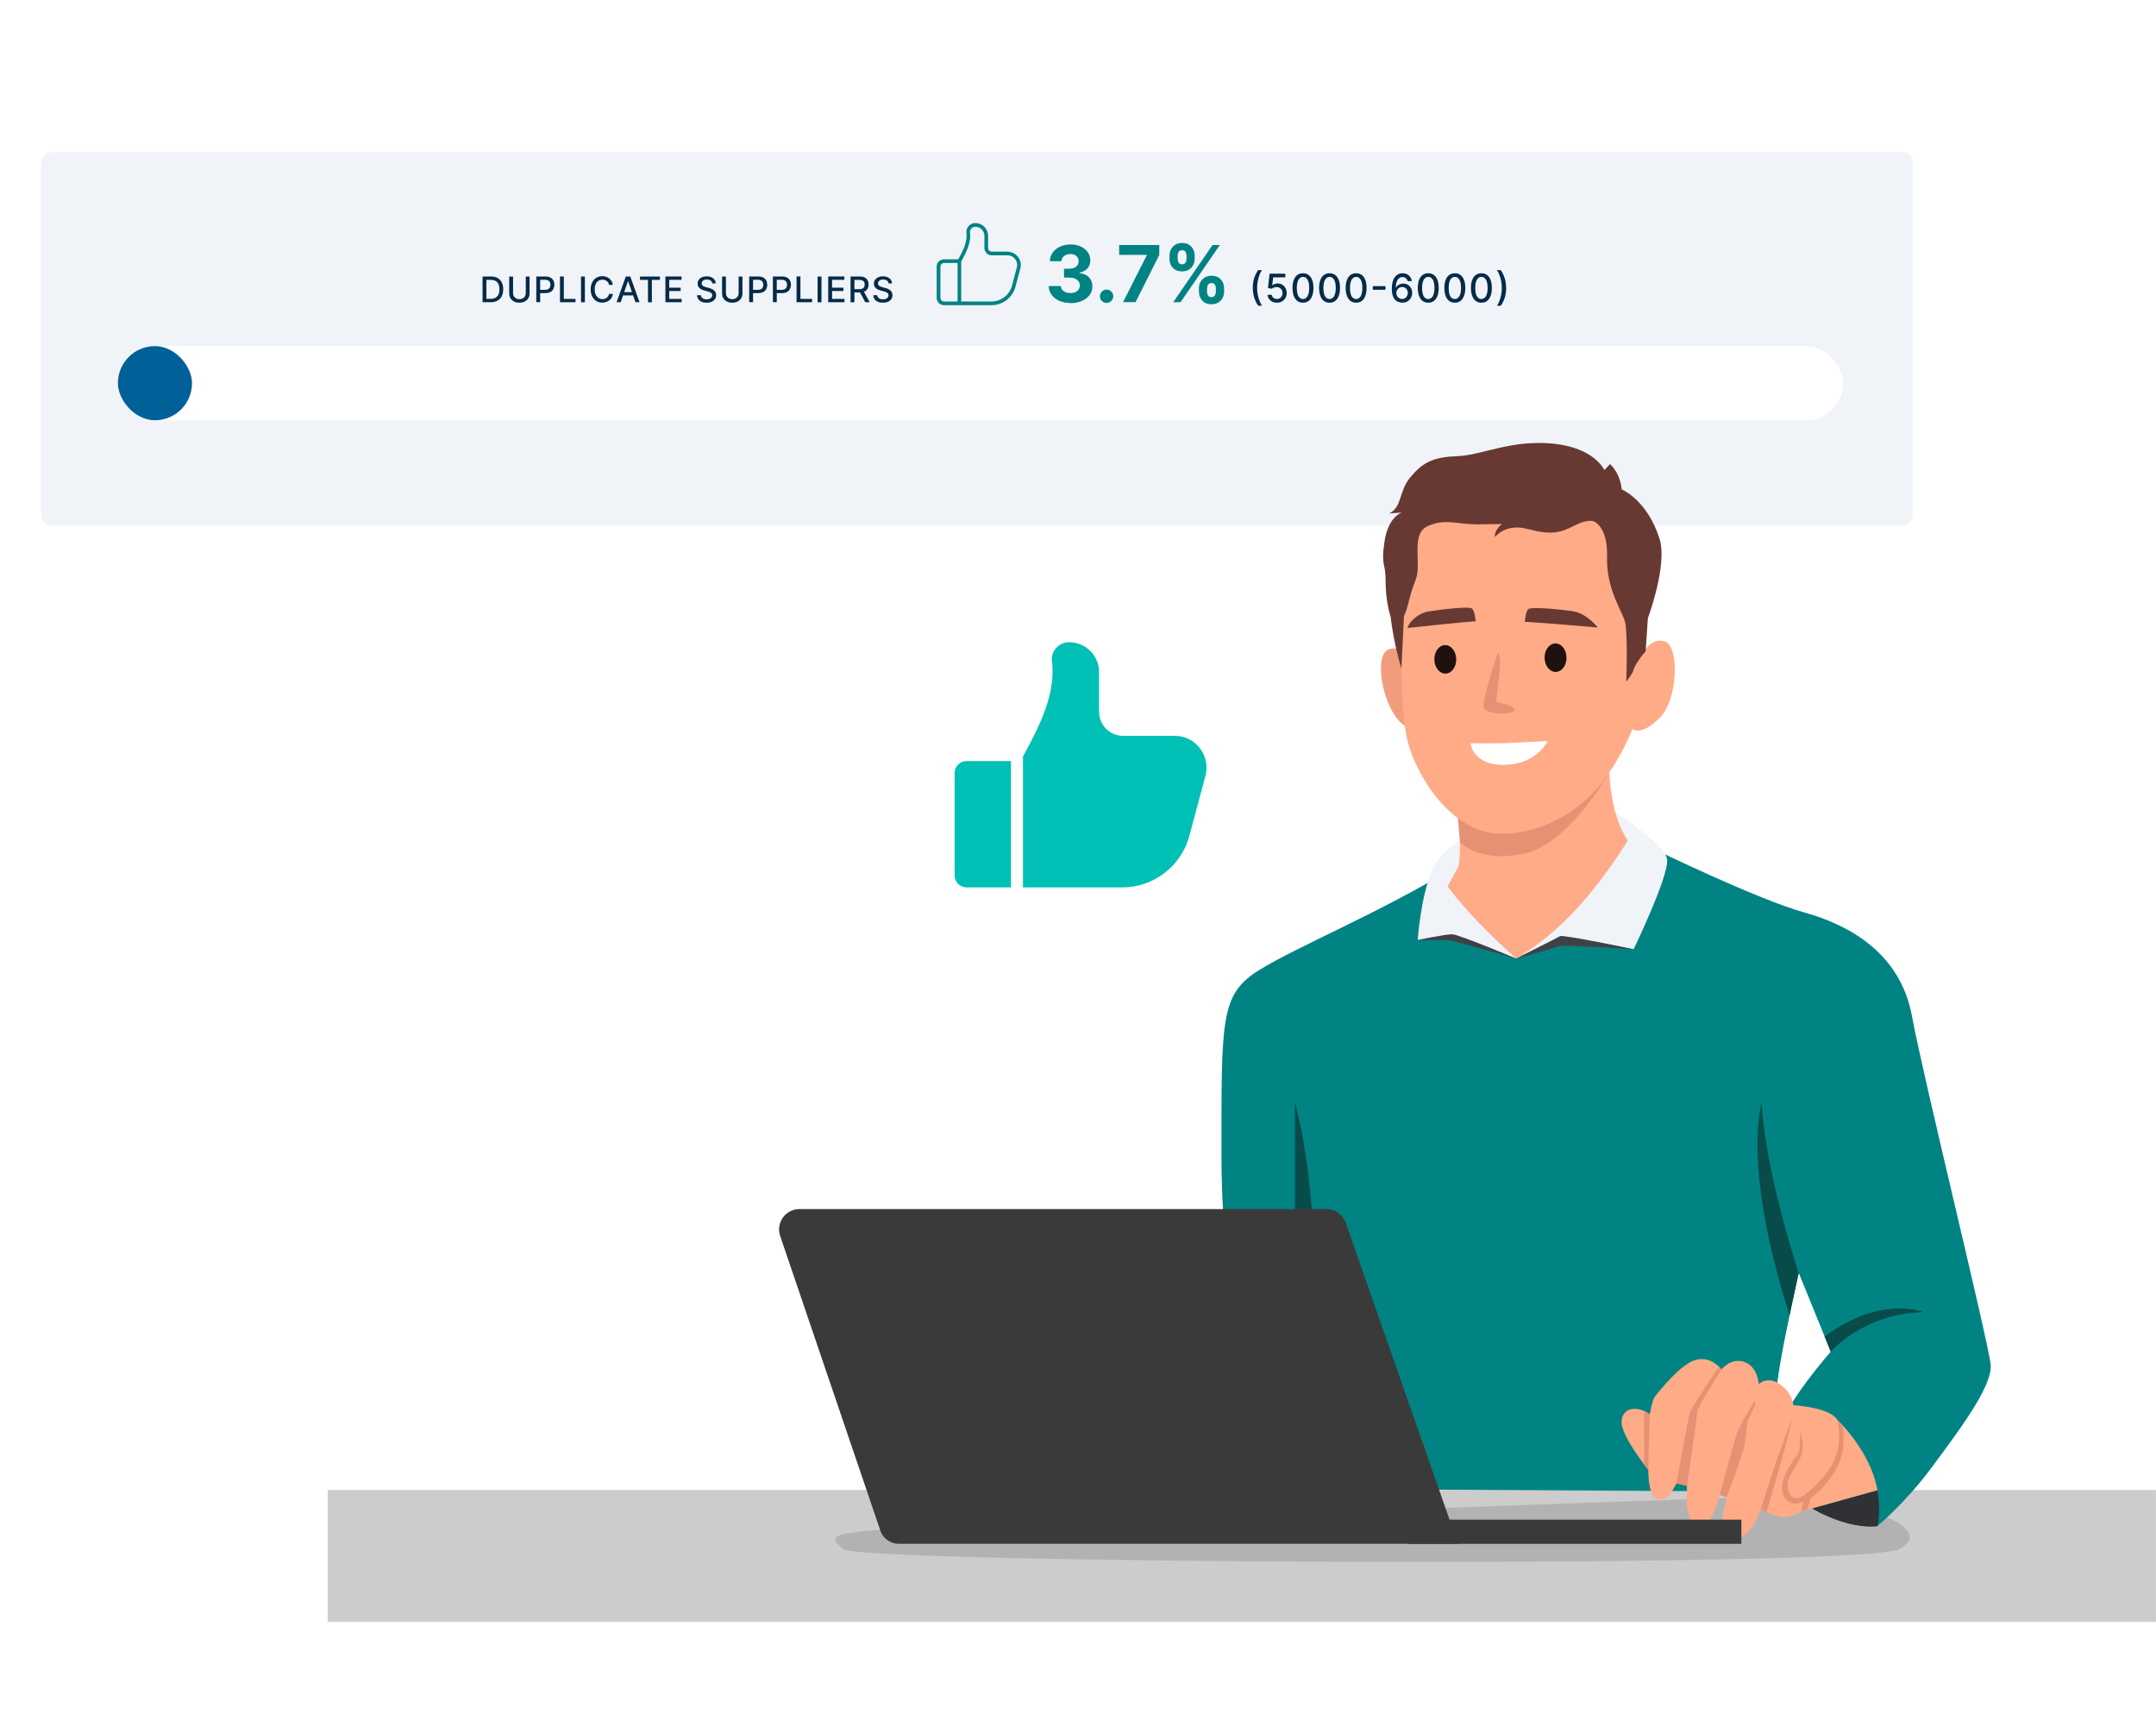 <?xml version="1.0" encoding="UTF-8"?>
<svg xmlns="http://www.w3.org/2000/svg" xmlns:xlink="http://www.w3.org/1999/xlink" id="a" data-name="Layer 1" width="560" height="450" viewBox="0 0 361.77 253.45">
  <defs>
    <style>
      .e {
        fill: #ccc;
      }

      .e, .f, .g, .h, .i, .j, .k, .l, .m, .n, .o, .p, .q, .r, .s, .t, .u, .v {
        stroke-width: 0px;
      }

      .f {
        fill: #1e110e;
      }

      .g {
        fill: #084c4a;
      }

      .h {
        fill: #ffab88;
      }

      .i {
        fill: #e79174;
      }

      .j {
        fill: #f39b7d;
      }

      .k, .t {
        fill: #f0f4f9;
      }

      .l {
        fill: #b2b2b2;
      }

      .m {
        fill: #673932;
      }

      .n {
        fill: #303135;
      }

      .o {
        fill: #052b47;
      }

      .p {
        fill: #028383;
      }

      .q {
        fill: #01c0b5;
      }

      .r {
        fill: #3a3a3a;
      }

      .s {
        fill: #fff;
      }

      .t {
        filter: url(#b);
      }

      .u {
        fill: #404147;
      }

      .v {
        fill: #006098;
      }
    </style>
    <filter id="b" data-name="drop-shadow-1">
      <feOffset dx="0" dy="0"></feOffset>
      <feGaussianBlur result="c" stdDeviation="2.27"></feGaussianBlur>
      <feFlood flood-color="#98a0a0" flood-opacity=".35"></feFlood>
      <feComposite in2="c" operator="in"></feComposite>
      <feComposite in="SourceGraphic"></feComposite>
    </filter>
  </defs>
  <g>
    <path class="t" d="M8.73,6.88h310.66c.85,0,1.54.69,1.54,1.54v59.27c0,1.03-.84,1.86-1.86,1.86H8.73c-1.03,0-1.86-.84-1.86-1.86V8.75c0-1.03.84-1.86,1.86-1.86Z"></path>
    <g>
      <g>
        <path class="o" d="M82.37,32.07h-1.4v-4.32h1.44c.42,0,.79.09,1.09.26.3.17.54.42.7.74.16.32.24.71.24,1.15s-.08.84-.25,1.16c-.16.32-.4.57-.71.75-.31.17-.68.26-1.12.26ZM81.62,31.5h.71c.33,0,.6-.06.82-.19.22-.12.38-.31.49-.54.11-.24.16-.53.16-.87s-.05-.63-.16-.86c-.11-.24-.27-.42-.48-.54-.21-.12-.48-.18-.79-.18h-.75v3.18Z"></path>
        <path class="o" d="M88.21,27.76h.65v2.84c0,.3-.07.57-.21.8-.14.23-.34.42-.6.55-.26.13-.56.2-.9.2s-.65-.07-.9-.2-.46-.32-.6-.55c-.14-.23-.21-.5-.21-.8v-2.84h.65v2.79c0,.2.04.37.13.52s.21.27.37.36c.16.09.35.13.56.13s.41-.04.57-.13c.16-.09.28-.21.37-.36s.13-.33.13-.52v-2.79Z"></path>
        <path class="o" d="M89.99,32.07v-4.32h1.54c.34,0,.61.06.83.18.22.12.39.29.5.5.11.21.16.45.16.71s-.06.5-.17.72c-.11.21-.28.38-.5.5s-.5.18-.83.18h-1.06v-.55h1c.21,0,.38-.04.52-.11.13-.07.23-.17.29-.3.06-.13.09-.27.09-.44s-.03-.31-.09-.43-.16-.23-.29-.3c-.13-.07-.31-.11-.52-.11h-.82v3.76h-.65Z"></path>
        <path class="o" d="M93.96,32.07v-4.32h.65v3.76h1.96v.56h-2.61Z"></path>
        <path class="o" d="M98.14,27.76v4.32h-.65v-4.32h.65Z"></path>
        <path class="o" d="M102.86,29.16h-.66c-.03-.14-.07-.26-.14-.37s-.15-.2-.25-.27c-.1-.07-.21-.13-.33-.17-.12-.04-.25-.06-.39-.06-.25,0-.47.06-.67.19-.2.12-.35.31-.46.55-.11.24-.17.54-.17.89s.06.65.17.89c.11.24.27.42.46.55.2.12.42.19.66.19.14,0,.27-.02.39-.06.12-.04.23-.09.33-.17s.18-.16.25-.27c.07-.11.12-.23.14-.37h.66c-.04.21-.1.41-.2.59-.1.18-.23.33-.39.46s-.34.23-.54.3c-.2.07-.42.11-.66.11-.37,0-.71-.09-1-.27-.29-.18-.52-.43-.69-.76-.17-.33-.25-.73-.25-1.19s.08-.86.25-1.19c.17-.33.4-.59.69-.76s.62-.27,1-.27c.23,0,.44.03.64.1s.38.16.54.29.29.28.39.46.17.39.21.62Z"></path>
        <path class="o" d="M104.15,32.07h-.69l1.55-4.32h.75l1.55,4.32h-.69l-1.22-3.53h-.03l-1.22,3.53ZM104.27,30.38h2.24v.55h-2.24v-.55Z"></path>
        <path class="o" d="M107.39,28.32v-.56h3.34v.56h-1.35v3.76h-.65v-3.76h-1.35Z"></path>
        <path class="o" d="M111.65,32.07v-4.32h2.71v.56h-2.06v1.32h1.91v.56h-1.91v1.32h2.08v.56h-2.73Z"></path>
        <path class="o" d="M119.51,28.89c-.02-.2-.12-.35-.28-.46s-.37-.17-.62-.17c-.18,0-.33.03-.46.08-.13.06-.23.13-.3.23-.07.1-.11.21-.11.33,0,.1.02.19.07.27.05.07.11.14.19.19.08.05.17.09.26.12.09.03.18.06.26.08l.42.11c.14.03.28.08.42.14.14.06.28.13.4.23.12.09.22.21.3.35s.11.31.11.5c0,.24-.06.46-.19.65-.13.19-.31.34-.55.45-.24.11-.53.16-.86.16s-.6-.05-.84-.15c-.24-.1-.42-.25-.55-.44-.13-.19-.21-.41-.22-.67h.65c.01.16.06.29.15.39.09.1.2.18.34.23.14.05.29.08.46.08.18,0,.35-.03.49-.09.14-.06.26-.14.34-.24.08-.1.12-.23.12-.37,0-.13-.04-.23-.11-.31-.07-.08-.17-.15-.29-.2-.12-.05-.26-.1-.42-.14l-.51-.14c-.35-.09-.62-.23-.82-.42-.2-.18-.3-.42-.3-.73,0-.25.07-.47.2-.65.13-.19.32-.33.55-.43.23-.1.49-.15.78-.15s.55.05.77.15.4.24.53.42.2.38.2.62h-.63Z"></path>
        <path class="o" d="M123.93,27.76h.65v2.84c0,.3-.07.57-.21.8-.14.23-.34.42-.6.55-.26.13-.56.2-.9.2s-.65-.07-.9-.2-.46-.32-.6-.55c-.14-.23-.21-.5-.21-.8v-2.84h.65v2.79c0,.2.04.37.13.52s.21.27.37.36c.16.09.35.13.56.13s.41-.04.57-.13c.16-.09.28-.21.37-.36s.13-.33.13-.52v-2.79Z"></path>
        <path class="o" d="M125.71,32.07v-4.32h1.54c.34,0,.61.06.83.18.22.12.39.29.5.5.11.21.16.45.16.71s-.06.5-.17.72c-.11.21-.28.38-.5.5s-.5.18-.83.18h-1.06v-.55h1c.21,0,.38-.04.52-.11.13-.07.23-.17.29-.3.06-.13.09-.27.09-.44s-.03-.31-.09-.43-.16-.23-.29-.3c-.13-.07-.31-.11-.52-.11h-.82v3.76h-.65Z"></path>
        <path class="o" d="M129.69,32.07v-4.32h1.54c.34,0,.61.06.83.18.22.12.39.29.5.5.11.21.16.45.16.71s-.06.5-.17.72c-.11.21-.28.38-.5.5s-.5.18-.83.18h-1.06v-.55h1c.21,0,.38-.04.52-.11.13-.07.23-.17.29-.3.06-.13.09-.27.09-.44s-.03-.31-.09-.43-.16-.23-.29-.3c-.13-.07-.31-.11-.52-.11h-.82v3.76h-.65Z"></path>
        <path class="o" d="M133.66,32.07v-4.32h.65v3.76h1.96v.56h-2.61Z"></path>
        <path class="o" d="M137.84,27.76v4.32h-.65v-4.32h.65Z"></path>
        <path class="o" d="M138.97,32.07v-4.32h2.71v.56h-2.06v1.32h1.91v.56h-1.91v1.32h2.08v.56h-2.73Z"></path>
        <path class="o" d="M142.72,32.07v-4.32h1.54c.33,0,.61.06.83.17.22.12.39.27.5.48.11.2.16.44.16.7s-.06.5-.17.7-.28.36-.5.47c-.22.11-.5.17-.83.17h-1.17v-.56h1.11c.21,0,.38-.03.52-.09.13-.06.23-.15.29-.26s.09-.25.09-.42-.03-.3-.09-.42-.16-.21-.29-.27-.31-.1-.52-.1h-.82v3.76h-.65ZM144.86,30.12l1.07,1.95h-.74l-1.05-1.95h.72Z"></path>
        <path class="o" d="M149.09,28.89c-.02-.2-.12-.35-.28-.46s-.37-.17-.62-.17c-.18,0-.33.03-.46.08-.13.06-.23.13-.3.23-.07.1-.11.21-.11.33,0,.1.02.19.07.27.05.07.11.14.19.19.08.05.17.09.26.12.09.03.18.06.26.08l.42.11c.14.03.28.08.42.14.14.06.28.13.4.23.12.09.22.21.3.35s.11.31.11.5c0,.24-.06.46-.19.65-.13.19-.31.34-.55.45-.24.11-.53.16-.86.16s-.6-.05-.84-.15c-.24-.1-.42-.25-.55-.44-.13-.19-.21-.41-.22-.67h.65c.01.16.06.29.15.39.09.1.2.18.34.23.14.05.29.08.46.08.18,0,.35-.03.49-.09.14-.06.26-.14.34-.24.08-.1.12-.23.12-.37,0-.13-.04-.23-.11-.31-.07-.08-.17-.15-.29-.2-.12-.05-.26-.1-.42-.14l-.51-.14c-.35-.09-.62-.23-.82-.42-.2-.18-.3-.42-.3-.73,0-.25.07-.47.2-.65.13-.19.32-.33.55-.43.23-.1.49-.15.78-.15s.55.05.77.15.4.24.53.42.2.38.2.62h-.63Z"></path>
      </g>
      <g>
        <path class="p" d="M179.62,32.2c-.7,0-1.32-.12-1.87-.36s-.97-.58-1.29-1c-.31-.43-.48-.92-.49-1.48h2.04c.01.23.09.44.23.62.14.18.33.31.57.41.24.1.5.15.8.15s.58-.05.82-.16.42-.26.56-.45c.13-.19.2-.42.2-.67s-.07-.48-.21-.68c-.14-.2-.35-.35-.61-.47-.26-.11-.58-.17-.94-.17h-.89v-1.49h.89c.31,0,.58-.05.81-.16.24-.11.42-.25.55-.44s.2-.41.2-.66-.06-.45-.17-.63c-.11-.18-.27-.33-.48-.43-.2-.1-.44-.15-.71-.15s-.53.05-.75.15c-.23.1-.41.24-.55.42-.14.18-.21.39-.22.64h-1.94c0-.55.17-1.04.47-1.46.31-.42.72-.75,1.24-.99.52-.24,1.11-.36,1.76-.36s1.24.12,1.74.36.88.56,1.16.97.41.86.41,1.37c0,.54-.16.99-.5,1.34-.34.36-.77.59-1.31.68v.08c.71.09,1.24.33,1.61.73.37.4.55.9.55,1.49,0,.55-.15,1.03-.47,1.46-.32.42-.75.76-1.31,1-.56.24-1.19.37-1.91.37Z"></path>
        <path class="p" d="M185.68,32.19c-.31,0-.57-.11-.79-.33-.22-.22-.33-.48-.33-.79s.11-.57.33-.79c.22-.22.49-.33.79-.33s.56.11.79.33c.23.22.34.48.34.79,0,.21-.05.39-.16.56s-.24.31-.41.41c-.17.1-.35.15-.56.15Z"></path>
        <path class="p" d="M188.44,32.07l3.98-7.87v-.07h-4.63v-1.66h6.73v1.68l-3.98,7.91h-2.09Z"></path>
        <path class="p" d="M196.24,24.78v-.51c0-.39.08-.74.25-1.07.17-.32.41-.58.72-.78.31-.19.69-.29,1.14-.29s.85.1,1.16.29c.31.19.55.45.71.78.16.32.24.68.24,1.07v.51c0,.39-.08.74-.25,1.06s-.4.58-.72.77c-.31.19-.7.29-1.16.29s-.84-.1-1.15-.29c-.31-.2-.55-.45-.71-.77-.16-.32-.24-.67-.24-1.06ZM196.86,32.07l6.6-9.6h1.23l-6.6,9.6h-1.23ZM197.61,24.28v.51c0,.23.05.44.16.63.11.19.3.29.57.29s.48-.1.59-.29.16-.4.16-.63v-.51c0-.23-.05-.44-.15-.64-.1-.2-.3-.29-.6-.29-.28,0-.47.1-.58.3s-.16.41-.16.63ZM201.17,30.27v-.51c0-.38.08-.74.25-1.06.16-.32.4-.58.72-.78.31-.2.7-.29,1.15-.29s.85.1,1.16.29c.31.19.55.45.71.78s.24.68.24,1.07v.51c0,.38-.08.74-.24,1.06-.16.32-.4.58-.72.78-.32.19-.7.29-1.15.29s-.84-.1-1.16-.29c-.31-.2-.55-.45-.71-.78s-.24-.68-.24-1.06ZM202.53,29.77v.51c0,.22.05.43.16.63.11.2.3.3.59.3s.48-.1.58-.29c.1-.19.16-.4.16-.63v-.51c0-.23-.05-.44-.15-.64-.1-.2-.3-.29-.59-.29s-.48.1-.58.29-.16.41-.16.64Z"></path>
        <path class="o" d="M210.21,29.67c0-.59.08-1.13.23-1.62.16-.49.38-.95.68-1.37h.64c-.12.15-.22.34-.32.57-.1.23-.19.47-.26.74-.08.27-.13.54-.18.83s-.06.57-.06.85c0,.37.04.75.11,1.13.07.38.17.73.3,1.06s.26.59.42.8h-.64c-.3-.42-.52-.87-.68-1.37-.15-.49-.23-1.03-.23-1.62Z"></path>
        <path class="o" d="M214.27,32.14c-.29,0-.56-.06-.79-.17-.23-.11-.42-.27-.56-.47-.14-.2-.21-.42-.22-.68h.7c.02.21.11.38.27.51.17.13.36.2.59.2.18,0,.35-.04.49-.13.14-.08.25-.2.34-.35s.12-.32.12-.51-.04-.37-.13-.52c-.08-.15-.2-.27-.35-.36s-.32-.13-.51-.13c-.15,0-.29.02-.44.07-.15.05-.26.12-.36.2l-.66-.1.27-2.42h2.64v.62h-2.04l-.15,1.34h.03c.09-.09.22-.17.37-.23.16-.06.32-.09.5-.09.29,0,.55.07.78.21.23.14.41.33.54.57s.2.52.2.83c0,.31-.07.59-.21.83-.14.24-.34.44-.59.58s-.53.21-.86.21Z"></path>
        <path class="o" d="M218.64,32.15c-.37,0-.69-.1-.95-.29-.26-.19-.46-.48-.6-.85s-.21-.82-.21-1.34.07-.96.21-1.33.34-.65.6-.84.58-.29.95-.29.68.1.94.29c.26.19.46.48.6.84.14.37.21.81.21,1.33s-.07.97-.21,1.34c-.14.37-.34.65-.6.85s-.58.29-.95.29ZM218.64,31.53c.33,0,.58-.16.76-.48.18-.32.28-.78.28-1.38,0-.4-.04-.74-.13-1.01-.08-.28-.2-.48-.36-.63s-.34-.21-.55-.21c-.32,0-.58.16-.76.48-.18.32-.28.78-.28,1.38,0,.4.04.74.12,1.01.08.28.2.48.36.63s.34.21.56.21Z"></path>
        <path class="o" d="M223.1,32.15c-.37,0-.69-.1-.95-.29-.26-.19-.46-.48-.6-.85s-.21-.82-.21-1.34.07-.96.21-1.33.34-.65.6-.84.58-.29.95-.29.68.1.94.29c.26.19.46.48.6.84.14.37.21.81.21,1.33s-.07.97-.21,1.34c-.14.37-.34.65-.6.85s-.58.29-.95.29ZM223.1,31.53c.33,0,.58-.16.76-.48.18-.32.28-.78.28-1.38,0-.4-.04-.74-.13-1.01-.08-.28-.2-.48-.36-.63s-.34-.21-.55-.21c-.32,0-.58.16-.76.48-.18.32-.28.78-.28,1.38,0,.4.04.74.12,1.01.08.28.2.48.36.63s.34.21.56.21Z"></path>
        <path class="o" d="M227.56,32.15c-.37,0-.69-.1-.95-.29-.26-.19-.46-.48-.6-.85s-.21-.82-.21-1.34.07-.96.21-1.33.34-.65.6-.84.58-.29.95-.29.68.1.94.29c.26.19.46.48.6.84.14.37.21.81.21,1.33s-.07.97-.21,1.34c-.14.37-.34.65-.6.85s-.58.29-.95.29ZM227.56,31.53c.33,0,.58-.16.76-.48.18-.32.28-.78.28-1.38,0-.4-.04-.74-.13-1.01-.08-.28-.2-.48-.36-.63s-.34-.21-.55-.21c-.32,0-.58.16-.76.48-.18.32-.28.78-.28,1.38,0,.4.04.74.12,1.01.08.28.2.48.36.63s.34.21.56.21Z"></path>
        <path class="o" d="M232.48,29.37v.61h-2.13v-.61h2.13Z"></path>
        <path class="o" d="M235.28,32.14c-.21,0-.42-.04-.63-.12-.21-.07-.39-.2-.56-.37-.17-.17-.3-.41-.4-.71-.1-.3-.15-.66-.15-1.11,0-.42.04-.79.12-1.11.08-.33.2-.6.36-.82.16-.22.35-.39.57-.51s.47-.18.75-.18.54.06.76.17c.22.11.4.27.54.47.14.2.23.42.26.68h-.71c-.05-.2-.14-.36-.29-.49s-.33-.19-.56-.19c-.35,0-.62.15-.82.46-.2.31-.29.73-.3,1.28h.04c.08-.14.18-.25.31-.35s.26-.17.41-.22c.15-.05.31-.08.48-.08.28,0,.53.07.76.2.23.13.41.32.54.56s.2.51.2.81-.07.58-.21.83c-.14.25-.33.44-.58.59s-.54.22-.88.21ZM235.27,31.53c.18,0,.35-.05.49-.14.15-.09.26-.21.34-.37.08-.15.13-.32.13-.51s-.04-.35-.12-.5-.19-.27-.34-.36c-.14-.09-.31-.13-.49-.13-.14,0-.27.03-.38.08-.12.05-.22.13-.31.22s-.16.2-.21.32c-.05.12-.08.25-.08.38,0,.18.04.35.12.5.08.15.2.28.34.37.15.09.31.14.5.14Z"></path>
        <path class="o" d="M239.66,32.15c-.37,0-.69-.1-.95-.29-.26-.19-.46-.48-.6-.85s-.21-.82-.21-1.34.07-.96.21-1.33.34-.65.6-.84.58-.29.95-.29.68.1.94.29c.26.19.46.48.6.84.14.37.21.81.21,1.33s-.07.97-.21,1.34c-.14.37-.34.65-.6.85s-.58.29-.95.29ZM239.66,31.53c.33,0,.58-.16.76-.48.18-.32.28-.78.28-1.38,0-.4-.04-.74-.13-1.01-.08-.28-.2-.48-.36-.63s-.34-.21-.55-.21c-.32,0-.58.16-.76.48-.18.32-.28.78-.28,1.38,0,.4.04.74.12,1.01.08.28.2.48.36.63s.34.21.56.21Z"></path>
        <path class="o" d="M244.12,32.15c-.37,0-.69-.1-.95-.29-.26-.19-.46-.48-.6-.85s-.21-.82-.21-1.34.07-.96.21-1.33.34-.65.6-.84.58-.29.95-.29.68.1.94.29c.26.19.46.48.6.84.14.37.21.81.21,1.33s-.07.97-.21,1.34c-.14.37-.34.65-.6.85s-.58.29-.95.29ZM244.12,31.53c.33,0,.58-.16.76-.48.18-.32.28-.78.28-1.38,0-.4-.04-.74-.13-1.01-.08-.28-.2-.48-.36-.63s-.34-.21-.55-.21c-.32,0-.58.16-.76.48-.18.32-.28.78-.28,1.38,0,.4.04.74.12,1.01.08.28.2.48.36.63s.34.21.56.21Z"></path>
        <path class="o" d="M248.58,32.15c-.37,0-.69-.1-.95-.29-.26-.19-.46-.48-.6-.85s-.21-.82-.21-1.34.07-.96.21-1.33.34-.65.6-.84.58-.29.95-.29.68.1.94.29c.26.19.46.48.6.84.14.37.21.81.21,1.33s-.07.97-.21,1.34c-.14.37-.34.65-.6.85s-.58.29-.95.29ZM248.58,31.53c.33,0,.58-.16.76-.48.18-.32.28-.78.28-1.38,0-.4-.04-.74-.13-1.01-.08-.28-.2-.48-.36-.63s-.34-.21-.55-.21c-.32,0-.58.16-.76.48-.18.32-.28.78-.28,1.38,0,.4.04.74.12,1.01.08.28.2.48.36.63s.34.21.56.21Z"></path>
        <path class="o" d="M252.73,29.67c0,.59-.08,1.13-.23,1.62s-.38.95-.68,1.37h-.64c.12-.15.22-.34.32-.57.1-.22.19-.47.26-.74.08-.27.13-.55.18-.83.04-.29.06-.57.06-.85,0-.37-.04-.75-.11-1.13-.07-.38-.17-.73-.3-1.06-.12-.33-.26-.59-.42-.8h.64c.3.42.52.87.68,1.37.15.49.23,1.03.23,1.62Z"></path>
      </g>
      <path id="d" data-name="like" class="p" d="M169.05,23.58h-2.64c-.34,0-.61-.27-.61-.61v-2.03c0-.57-.22-1.11-.63-1.52-.41-.41-.94-.63-1.52-.63-.83,0-1.5.67-1.5,1.5v.05c.24,1.55-.58,3.13-1.35,4.53h-2.4c-.68,0-1.23.55-1.23,1.23v5.24c0,.68.55,1.23,1.23,1.23h7.96c1.89,0,3.54-1.27,4.03-3.09l.82-3.07c.18-.68.04-1.39-.39-1.94-.43-.56-1.07-.88-1.78-.88ZM160.68,31.95h-2.27c-.34,0-.61-.27-.61-.61v-5.24c0-.34.27-.61.61-.61h2.27v6.46ZM170.62,26.24l-.82,3.07c-.42,1.55-1.83,2.64-3.44,2.64h-5.07v-6.69c.46-.84.86-1.61,1.14-2.4.34-.95.45-1.79.33-2.58.01-.48.4-.87.89-.87.41,0,.79.16,1.08.45.29.29.45.67.45,1.08v2.03c0,.68.55,1.23,1.23,1.23h2.64c.51,0,.98.23,1.29.64.31.4.41.92.28,1.41Z"></path>
    </g>
    <rect class="s" x="19.78" y="39.43" width="289.51" height="12.44" rx="6.22" ry="6.22"></rect>
    <rect class="v" x="19.78" y="39.43" width="12.44" height="12.44" rx="6.22" ry="6.22"></rect>
  </g>
  <g>
    <rect class="e" x="54.99" y="231.33" width="306.78" height="22.12" transform="translate(416.75 484.78) rotate(180)"></rect>
    <path class="l" d="M312.59,234.95c1.22-.41,11.99,3.05,6.1,6.3s-174.35,2.44-177.19,0c-2.84-2.44-2.84-2.93,16.46-3.8,19.3-.87,134.25-4.89,134.25-4.89l20.39,2.39Z"></path>
    <path class="p" d="M277.5,123.79s17.41,8.47,25.2,10.63c7.79,2.17,16.19,6.94,18.12,17.41,1.93,10.46,12.9,54.86,13.21,58.52.3,3.66-5.59,11.38-9.96,17.27-4.37,5.89-9.04,9.75-9.04,9.75,0,0-3.38.61-9.26-2.03-2.79-1.25-5.17-3.9-6.91-6.34l.25-9.51s1.79-4.06,8.09-11.38l-5.38-13.21s-2.03,8.94-3.15,15.44c-1.12,6.5-2.13,21.23-2.13,21.23l-85.21-.44s-6.37-32.24-6.37-55.41-.27-27.5,6.23-31.56c6.5-4.06,20.12-9.53,32.92-17.34.93-.57,33.39-3.05,33.39-3.05Z"></path>
    <path class="g" d="M307.2,208.12s5.38-6.37,15.54-6.64c0,0-6.97-2.95-16.59,4.08l1.04,2.56Z"></path>
    <g>
      <path class="g" d="M301.82,194.91s-5.55-16.59-6.23-28.52c0,0-3.35,10.55,4.69,35.62l1.54-7.1Z"></path>
      <path class="g" d="M217.29,166.4s2.03,6.16,3.05,20.59h-3.05v-20.59Z"></path>
    </g>
    <path class="h" d="M315.03,231.39l-12.8,3.56s-1.78,1.07-3.15.91c-1.37-.15-3.66-1.22-3.66-1.22,0,0-1.47,4.22-3.61,4.62s-3.25-1.12-2.54-4.67l.46-2.03-1.17-.41s-1.02,4.32-2.69,5.08c-1.68.76-2.69-1.88-2.79-2.95-.1-1.07,0-3.66,0-3.66l-1.78-.41s-1.17,2.59-2.44,2.69c-1.27.1-2.18-.51-2.29-4.98,0,0-4.42-5.44-4.47-7.92-.05-2.49,2.64-2.95,4.72-1.37,0,0,.46-2.54.91-3.05.46-.51,4.22-5.44,6.86-6.1,2.64-.66,4.27,1.63,4.27,1.63,0,0,1.52-2.03,3.81-1.27,2.29.76,2.44,3.71,2.44,3.71,0,0,1.52-1.47,3.66.1,2.13,1.57,2.13,3.45,2.13,3.45,0,0,6.1.3,7.42,2.49,0,0,5.54,5.13,6.71,11.79Z"></path>
    <g>
      <path class="i" d="M308.32,219.6s.81,2.95-.27,6.06c-1.08,3.12-4.89,6.55-6.12,6.97-1.23.42-1.98-.75-1.98-2.18,0-1.43,2.17-4.07,2.44-5.29.27-1.22-.17-3.56-.27-3.56s0,2.98-.34,3.49c-.34.51-2.47,3.18-2.74,5.42-.27,2.24,1.52,3.89,3.54,2.72l-.35,1.71,1.05-.29.54-2.01s3.44-2.2,5.02-6.47c0,0,1-2.63.25-5.8l-.76-.77Z"></path>
      <path class="i" d="M300.56,219.6s-1.76,4.81-2.3,6.3c-.54,1.49-2.84,8.74-2.84,8.74l1,.43,2.6-9s1.72-6.37,1.55-6.47Z"></path>
      <path class="i" d="M294.43,216.45s-2.51,3.73-3.15,5.89c-.64,2.17-2.73,9.8-2.73,9.8l1.17.41s2.78-7.37,2.95-8.48c.17-1.12.58-4.33.58-4.33,0,0,1.69-3.18,1.19-3.29Z"></path>
      <path class="i" d="M288.86,211.12s-4.01,6.21-4.05,7.03c-.03.81-1.74,12.48-1.74,12.48l-1.78-.41s2-11.23,2.3-12.01c.3-.78,4.82-7.6,4.82-7.6l.45.5Z"></path>
    </g>
    <polygon class="i" points="276.82 218.64 276.57 227.93 275.88 227.05 275.88 218.08 276.82 218.64"></polygon>
    <path class="r" d="M244.65,240.36l-18.84-53.87c-.48-1.37-1.77-2.29-3.22-2.29h-88.45c-2.34,0-3.98,2.3-3.23,4.51l16.81,49.43c.45,1.32,1.69,2.21,3.09,2.21h93.84Z"></path>
    <rect class="r" x="236.25" y="236.3" width="55.95" height="4.06" transform="translate(528.45 476.66) rotate(180)"></rect>
    <g>
      <path class="u" d="M274.12,140.61s-11.82-.76-12.35-.54c-.53.22-7.37,2.09-7.37,2.09,0,0-10.6-3.02-11.31-3.06-.71-.04-5.2-.05-5.2-.05,0,0,3.83-3.72,4.05-3.72s12.75-.4,17.75-.66c5-.27,8.77-.44,10.36.62,1.59,1.06,4.07,5.32,4.07,5.32Z"></path>
      <g>
        <g>
          <path class="k" d="M254.4,142.15s6.91-3.44,7.37-3.74c.46-.29,12.35,2.19,12.35,2.19,0,0,5.87-12.13,5.62-15.01-.25-2.87-10.66-9.2-10.66-9.2,0,0-9.9,8.2-9.85,8.74.05.54-4.83,17.01-4.83,17.01Z"></path>
          <path class="k" d="M253.58,135.89l.82,6.27s-9.61-4.04-10.71-4.06c-1.1-.02-5.8.95-5.8.95,0,0,.46-7.19,2.47-11.84,2.01-4.65,9.11-6.9,9.11-6.9l4.11,15.58Z"></path>
          <path class="h" d="M270.07,105.64s-.99,10.77,3.06,16.71c0,0-3.12,5.34-7.98,10.83-5.34,6.04-10.75,8.97-10.75,8.97,0,0-7.09-6.11-11.51-12.08l1.88-3.44s.78-4.97-.64-12.1c-1.42-7.13,8.99-8.9,10.15-9.18,1.16-.28,15.8.29,15.8.29Z"></path>
          <path class="i" d="M269.82,111.26s-6.55,11.62-14.04,13.3c-7.48,1.68-10.8-1.9-10.8-1.9l-.56-6.45,25.4-4.94Z"></path>
          <g>
            <g>
              <path class="j" d="M235.92,90.94l-.54.04-.03-.44c-.64-.37-1.43-.55-2.33-.24-2.59.89-1.08,10.03,2.53,12.71.62.46,1.19.78,1.7,1l-.9-12.67c-.13-.14-.27-.27-.42-.4Z"></path>
              <path class="h" d="M275.32,91.73s1.16-3.34,3.85-2.83c2.69.51,2.48,9.77-.71,12.94-3.2,3.16-4.55,1.8-4.55,1.8,0,0-1.58,4.44-5.13,9.03-3.55,4.6-9.63,8.49-16.73,8.56-8.61.1-14.5-10.05-15.85-15.49-1-4.02-.93-10.31-1.23-16.16-.3-5.85-2.94-16.7,1.82-22.44,4.76-5.74,25.85-8.05,33.3-2.35,7.45,5.7,6.18,20.93,6.2,21.28.02.35-.96,5.65-.96,5.65Z"></path>
              <path class="m" d="M235.15,93.51l.43-8.77h0c.75-1.5.85-3.42,1.96-6.09,1.1-2.67-.96-7.73,2.06-9.04,3.01-1.32,4.85-.23,8.64-.28l3.8-.05s-1.34.97-1.19,2.19c0,0,1.71-2.38,5.54-1.35,3.83,1.03,5.4.66,7.77-.57,2.37-1.23,3.33-.69,3.33-.69,0,0,2.33.91,2.17,5.94-.16,5.03,2.31,8.84,2.93,10.57.62,1.73.29,10.36.29,10.36,0,0,1.16-1.52,1.19-1.87.03-.36.85-1.9,2.06-3.22l.38-5.56s3.33-8.95,1.96-13.31c-2.06-6.56-6.37-8.31-6.37-8.31,0,0-.06-2.41-1.93-4.24l-.97,1s-1.59-3.73-8.61-4.43c-7.02-.69-11.95,1.95-16.01,2.1-4.06.15-5.76.99-7.86,3.46-2.1,2.47-1.35,4.97-3.6,6.15l2.09-.15s-2.31.68-2.91,4.96c-.6,4.28.22,3.23.2,6.59-.02,3.36.86,6.02.86,6.02,0,0,.42,4.08,1.78,8.58Z"></path>
            </g>
            <path class="i" d="M251.28,90.93s-2.59,7.85-2.35,9.11c.24,1.25,5.35,1.26,5.24.43-.11-.83-2.61-1.1-3-1.36-.39-.26,1.26-7.52.11-8.17Z"></path>
            <path class="m" d="M255.86,85.7s.11-1.74.58-2.15c.47-.41,4.65-.02,7.3.32,2.54.33,4.35,2.77,4.35,2.77,0,0-9.98-.88-12.23-.95Z"></path>
            <path class="m" d="M236.16,86.72c2.35-.26,9.58-1.03,11.46-1.13,0,0-.15-1.73-.62-2.13-.48-.4-4.65.08-7.29.48-1.51.23-3.18,1.52-3.54,2.78h0Z"></path>
            <g>
              <path class="f" d="M244.35,91.95c.02,1.32-.78,2.4-1.8,2.42-1.01.02-1.85-1.04-1.87-2.36-.02-1.32.78-2.4,1.8-2.42,1.01-.02,1.85,1.04,1.87,2.36Z"></path>
              <path class="f" d="M262.85,91.67c.02,1.32-.78,2.4-1.8,2.42-1.01.02-1.85-1.04-1.87-2.36-.02-1.32.78-2.4,1.8-2.42,1.01-.02,1.85,1.04,1.87,2.36Z"></path>
            </g>
          </g>
        </g>
        <path class="s" d="M246.76,106.06s4.36.08,7.76-.11c3.4-.19,5.17-.26,5.17-.26,0,0-1.68,3.65-6.72,3.96-5.04.31-6.11-2.57-6.21-3.59Z"></path>
      </g>
    </g>
    <path class="n" d="M315.03,231.39s.63,3.42,0,5.99c0,0-4.49.79-10.91-2.96l10.91-3.03Z"></path>
  </g>
  <path class="q" d="M169.64,130.24h-7.45c-1.11,0-2.01-.9-2.01-2.01v-17.18c0-1.11.9-2.01,2.01-2.01h7.45v21.2Z"></path>
  <path class="q" d="M202.27,111.52l-2.7,10.07c-1.36,5.09-6,8.65-11.28,8.65h-16.64v-21.95c1.5-2.76,2.81-5.27,3.74-7.87,1.1-3.1,1.46-5.88,1.09-8.48.04-1.57,1.33-2.84,2.91-2.84,1.34,0,2.61.52,3.56,1.47.95.95,1.47,2.21,1.47,3.56v6.65c0,2.22,1.81,4.03,4.03,4.03h8.67c1.67,0,3.21.76,4.23,2.09,1.02,1.33,1.35,3.01.92,4.63Z"></path>
</svg>
